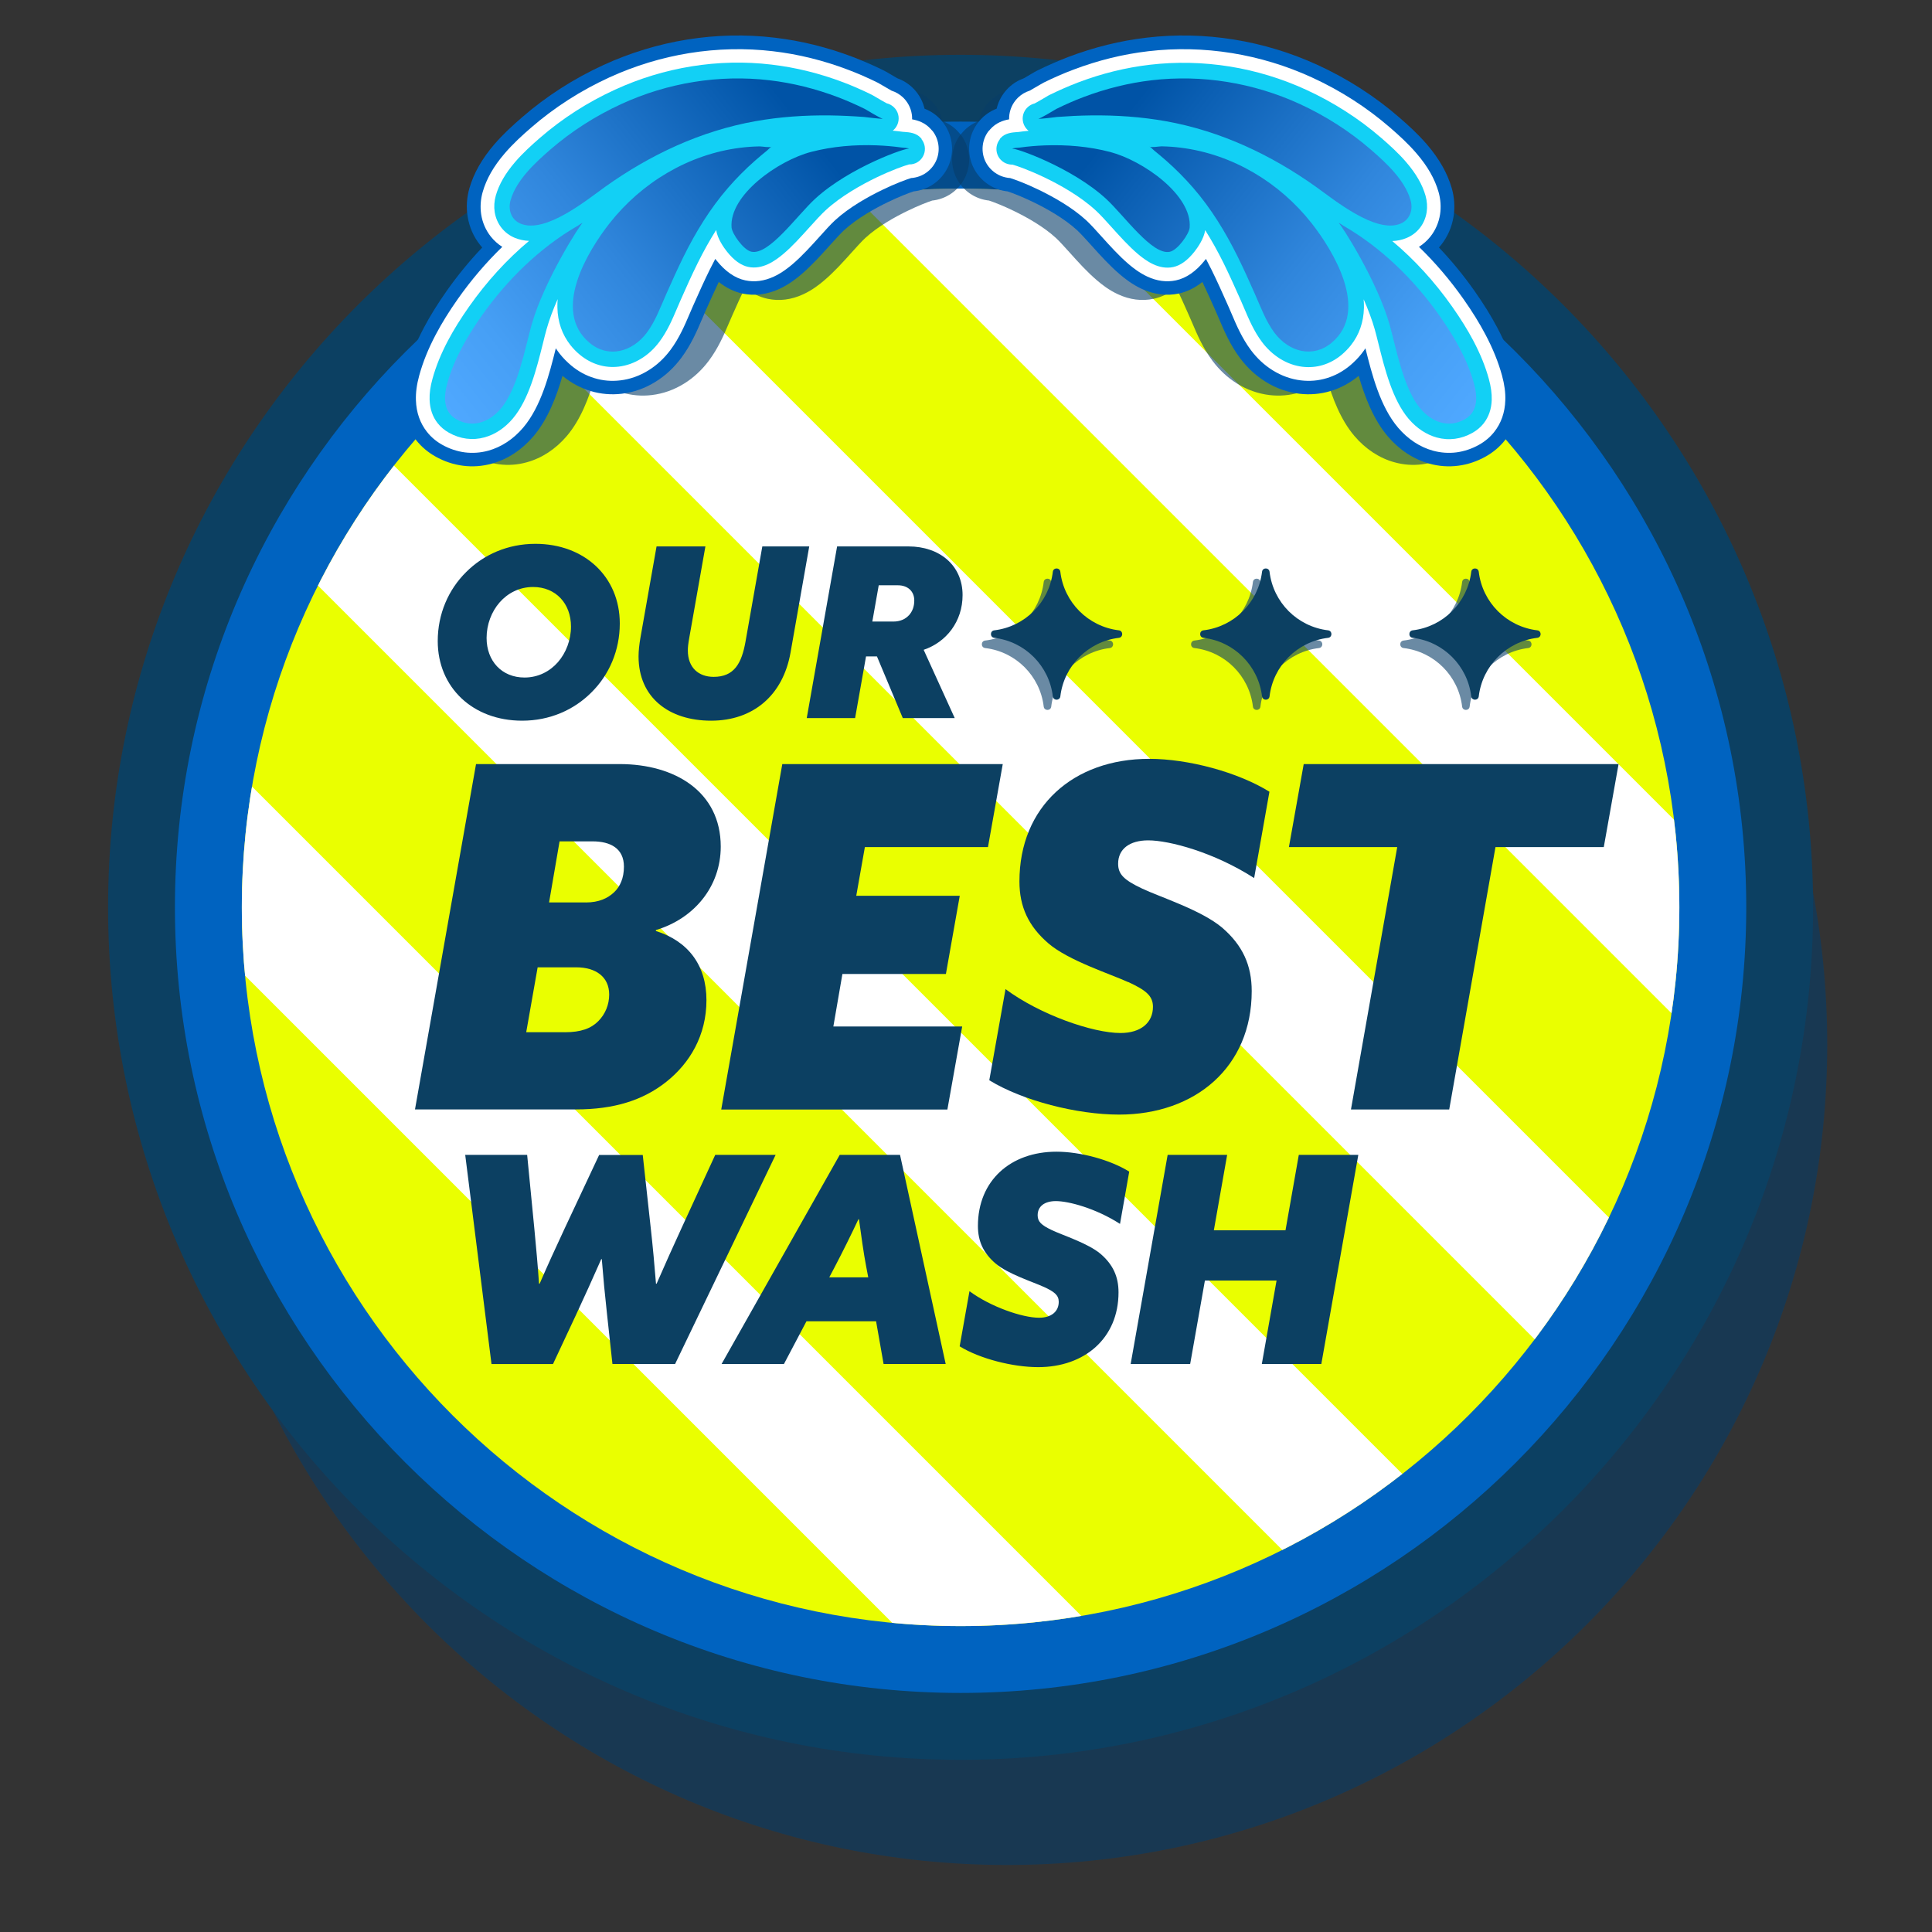 <?xml version="1.0" encoding="UTF-8"?> <svg xmlns="http://www.w3.org/2000/svg" xmlns:xlink="http://www.w3.org/1999/xlink" id="Layer_1" data-name="Layer 1" viewBox="0 0 350 350"><rect x="0" y="0" width="350" height="350" fill="#333333" stroke="none"/><defs><style> .cls-1 { fill: none; } .cls-2, .cls-3 { opacity: .6; } .cls-2, .cls-4 { fill: #073c67; } .cls-5 { fill: url(#linear-gradient-2); } .cls-6 { fill: #12d0f5; } .cls-7 { fill: url(#linear-gradient); } .cls-8 { fill: #0c4062; } .cls-9 { clip-path: url(#clippath-1); } .cls-10 { fill: #fff; } .cls-11 { fill: #0063c0; } .cls-12 { fill: #eaff00; } .cls-13 { opacity: .48; } .cls-14 { clip-path: url(#clippath); } </style><clipPath id="clippath"><path class="cls-1" d="M-196.17,264.94c65.36,0,118.54-53.18,118.54-118.54S-130.81,27.85-196.17,27.85c-65.36,0-118.54,53.18-118.54,118.54,0,65.36,53.18,118.54,118.54,118.54Z"></path></clipPath><clipPath id="clippath-1"><path class="cls-1" d="M174.02,294.58c71.8,0,130.21-58.41,130.21-130.21,0-71.8-58.41-130.21-130.21-130.21-71.8,0-130.21,58.41-130.21,130.21,0,71.8,58.41,130.21,130.21,130.21Z"></path></clipPath><linearGradient id="linear-gradient" x1="3155.97" y1="-15249.27" x2="3155.97" y2="-15154.23" gradientTransform="translate(-13638.22 -6933.58) rotate(-51.58) scale(1 -1)" gradientUnits="userSpaceOnUse"><stop offset="0" stop-color="#4fa8ff"></stop><stop offset=".16" stop-color="#469ff5"></stop><stop offset=".43" stop-color="#3086dc"></stop><stop offset=".77" stop-color="#0b5fb3"></stop><stop offset=".87" stop-color="#0053a6"></stop></linearGradient><linearGradient id="linear-gradient-2" x1="-3724.6" y1="-6574.64" x2="-3724.6" y2="-6479.61" gradientTransform="translate(2914.16 -6933.58) rotate(-128.42)" xlink:href="#linear-gradient"></linearGradient></defs><g class="cls-14"><g class="cls-13"><rect class="cls-10" x="-316.75" y="197.66" width="364.54" height="20.57" transform="translate(-186.43 -34.18) rotate(-45)"></rect></g></g><g><g><g><path class="cls-2" d="M182.42,337.86c81.94,0,148.6-66.66,148.6-148.6,0-81.94-66.66-148.6-148.6-148.6-81.94,0-148.6,66.66-148.6,148.6,0,81.94,66.66,148.6,148.6,148.6Z"></path><path class="cls-8" d="M174.02,318.81c85.16,0,154.44-69.28,154.44-154.44,0-85.16-69.28-154.44-154.44-154.44-85.16,0-154.44,69.28-154.44,154.44,0,85.16,69.28,154.44,154.44,154.44Z"></path><path class="cls-11" d="M174.02,306.69c78.48,0,142.33-63.85,142.33-142.33,0-78.48-63.85-142.33-142.33-142.33-78.48,0-142.33,63.85-142.33,142.33,0,78.48,63.85,142.33,142.33,142.33Z"></path><path class="cls-12" d="M174.02,294.58c71.8,0,130.21-58.41,130.21-130.21,0-71.8-58.41-130.21-130.21-130.21-71.8,0-130.21,58.41-130.21,130.21,0,71.8,58.41,130.21,130.21,130.21Z"></path><g class="cls-9"><g><rect class="cls-10" x="89.49" y="29.97" width="25.11" height="373.32" transform="translate(-123.3 135.61) rotate(-45)"></rect><rect class="cls-10" x="131.42" y="-11.96" width="25.11" height="373.32" transform="translate(-81.36 152.98) rotate(-45)"></rect><rect class="cls-10" x="173.36" y="-53.9" width="25.11" height="373.32" transform="translate(-39.43 170.35) rotate(-45)"></rect><rect class="cls-10" x="215.29" y="-95.83" width="25.11" height="373.32" transform="translate(2.51 187.72) rotate(-45)"></rect></g></g></g><g><g><g><path class="cls-8" d="M79.3,116.13c0-4.9,1.93-9.32,5.15-12.5,3.18-3.18,7.56-5.11,12.54-5.11,8.93,0,15.29,6.01,15.29,14.43,0,4.9-1.93,9.32-5.15,12.5-3.18,3.18-7.56,5.11-12.54,5.11-8.93,0-15.29-6.01-15.29-14.43ZM101.08,119.95c1.46-1.68,2.36-4,2.36-6.44,0-4.17-2.75-7.17-6.87-7.17-2.49,0-4.6,1.12-6.06,2.79-1.46,1.67-2.36,3.99-2.36,6.44,0,4.17,2.75,7.17,6.87,7.17,2.49,0,4.6-1.12,6.06-2.79Z"></path><path class="cls-8" d="M127.79,98.99l-2.92,16.54c-.21,1.2-.26,1.72-.26,2.32,0,3.09,1.93,4.77,4.68,4.77,3.74,0,5.07-2.49,5.76-6.36l3.05-17.27h8.5l-3.39,19.24c-1.38,7.77-6.79,12.33-14.39,12.33s-13.14-4.17-13.14-11.64c0-1.03.13-2.19.34-3.39l2.92-16.54h8.85Z"></path><path class="cls-8" d="M151.66,98.99h12.93c5.63,0,9.79,3.44,9.79,8.81,0,2.41-.73,4.51-1.98,6.23-1.25,1.72-3.05,3.01-5.07,3.69l5.63,12.37h-9.41l-4.68-11.17h-1.98l-1.98,11.17h-8.76l5.5-31.1ZM164.64,111.49c.64-.69.99-1.59.99-2.71,0-1.68-1.2-2.75-2.96-2.75h-3.48l-1.16,6.57h3.82c1.2,0,2.15-.43,2.79-1.12Z"></path></g><g><path class="cls-8" d="M84.25,209.22h11.25l1.31,13.45c.31,3.24.63,6.75.84,9.89h.11c1.36-3.14,2.98-6.7,4.5-9.94l6.28-13.39h7.9l1.46,13.34c.37,3.3.68,6.75.94,9.99h.11c1.46-3.35,3.03-6.85,4.55-10.15l6.07-13.19h10.94l-18.21,37.88h-11.35l-.99-9.1c-.37-3.35-.68-6.59-.94-9.89h-.1c-1.47,3.35-3.04,6.8-4.55,10.05l-4.19,8.95h-11.14l-4.76-37.88Z"></path><path class="cls-8" d="M152.11,209.22h10.94l8.27,37.88h-11.25l-1.36-7.74h-12.61l-4.08,7.74h-11.3l21.4-37.88ZM157.29,231.4l-.37-1.94c-.47-2.41-.94-5.91-1.31-8.58h-.1c-1.2,2.56-2.88,5.96-4.34,8.74l-.94,1.78h7.06Z"></path><path class="cls-8" d="M189.09,233.13c-1.94-.89-6.54-2.35-8.74-4.24-2.2-1.88-3.19-4.03-3.19-6.8,0-8.21,5.91-13.45,14.23-13.45,4.29,0,9.73,1.46,13.18,3.61l-1.67,9.47c-4.4-2.83-9.31-4.13-11.62-4.13-2.04,0-3.3.94-3.3,2.56,0,1.15.63,1.78,2.62,2.72,1.99.94,6.49,2.35,8.79,4.29,2.25,1.94,3.24,4.13,3.24,6.96,0,8.32-6.17,13.55-14.55,13.55-4.6,0-10.57-1.52-14.23-3.77l1.78-9.99c3.82,2.83,9.58,4.81,12.61,4.81,2.25,0,3.56-1.15,3.56-2.88,0-1.2-.78-1.83-2.72-2.72Z"></path><path class="cls-8" d="M246.07,209.22l-6.7,37.88h-10.78l2.67-15.12h-12.98l-2.67,15.12h-10.78l6.7-37.88h10.78l-2.41,13.66h12.98l2.41-13.66h10.78Z"></path></g><g><path class="cls-8" d="M86.24,138.42h26.01c10.03,0,18.32,5.01,18.32,14.95,0,7.26-4.84,13.05-11.75,15.12v.17c5.79,1.82,9.16,6.14,9.16,12.53s-3.02,11.41-7.26,14.78c-4.23,3.37-9.51,5.01-16.33,5.01h-29.21l11.06-62.57ZM102.32,187c2.94,0,4.75-.69,6.05-1.99,1.3-1.3,1.99-3.03,1.99-4.84,0-3.2-2.42-4.93-5.96-4.93h-7l-2.07,11.75h7ZM106.12,163.49c2.42,0,3.98-.78,5.1-1.82,1.12-1.04,1.81-2.59,1.81-4.67,0-3.29-2.42-4.58-5.7-4.58h-5.96l-1.9,11.06h6.65Z"></path><path class="cls-8" d="M141.73,138.42h39.93l-2.68,15.04h-22.3l-1.56,8.82h18.75l-2.51,14.17h-18.75l-1.64,9.51h23.34l-2.68,15.04h-40.97l11.06-62.57Z"></path><path class="cls-8" d="M204.38,177.92c-3.2-1.47-10.8-3.89-14.43-7s-5.27-6.65-5.27-11.24c0-13.57,9.77-22.21,23.51-22.21,7.09,0,16.08,2.42,21.78,5.96l-2.77,15.64c-7.26-4.67-15.38-6.83-19.19-6.83-3.37,0-5.45,1.56-5.45,4.23,0,1.9,1.04,2.94,4.32,4.49,3.28,1.56,10.72,3.89,14.52,7.09,3.72,3.2,5.36,6.83,5.36,11.49,0,13.74-10.2,22.38-24.03,22.38-7.61,0-17.46-2.51-23.51-6.22l2.94-16.51c6.31,4.67,15.82,7.95,20.83,7.95,3.72,0,5.88-1.9,5.88-4.75,0-1.99-1.3-3.02-4.49-4.49Z"></path><path class="cls-8" d="M236.18,138.42h57.04l-2.68,15.04h-19.62l-8.38,47.53h-17.8l8.38-47.53h-19.62l2.68-15.04Z"></path></g></g><g><g class="cls-3"><path class="cls-4" d="M189.08,105.43h0c-.66,5.56-5.05,9.95-10.61,10.61h0c-.8.1-.8,1.26,0,1.36h0c5.56.66,9.95,5.05,10.61,10.61h0c.1.8,1.26.8,1.36,0h0c.66-5.56,5.05-9.95,10.61-10.61h0c.8-.1.8-1.26,0-1.36h0c-5.56-.66-9.95-5.05-10.61-10.61h0c-.1-.8-1.26-.8-1.36,0Z"></path></g><path class="cls-8" d="M190.73,103.58h0c-.66,5.56-5.05,9.95-10.61,10.61h0c-.8.1-.8,1.26,0,1.36h0c5.56.66,9.95,5.05,10.61,10.61h0c.1.8,1.26.8,1.36,0h0c.66-5.56,5.05-9.95,10.61-10.61h0c.8-.1.8-1.26,0-1.36h0c-5.56-.66-9.95-5.05-10.61-10.61h0c-.1-.8-1.26-.8-1.36,0Z"></path></g><g><g class="cls-3"><path class="cls-4" d="M226.98,105.43h0c-.66,5.56-5.05,9.95-10.61,10.61h0c-.8.1-.8,1.26,0,1.36h0c5.56.66,9.95,5.05,10.61,10.61h0c.1.8,1.26.8,1.36,0h0c.66-5.56,5.05-9.95,10.61-10.61h0c.8-.1.8-1.26,0-1.36h0c-5.56-.66-9.95-5.05-10.61-10.61h0c-.1-.8-1.26-.8-1.36,0Z"></path></g><path class="cls-8" d="M228.63,103.58h0c-.66,5.56-5.05,9.95-10.61,10.61h0c-.8.1-.8,1.26,0,1.36h0c5.56.66,9.95,5.05,10.61,10.61h0c.1.8,1.26.8,1.36,0h0c.66-5.56,5.05-9.95,10.61-10.61h0c.8-.1.8-1.26,0-1.36h0c-5.56-.66-9.95-5.05-10.61-10.61h0c-.1-.8-1.26-.8-1.36,0Z"></path></g><g><g class="cls-3"><path class="cls-4" d="M264.88,105.43h0c-.66,5.56-5.05,9.95-10.61,10.61h0c-.8.1-.8,1.26,0,1.36h0c5.56.66,9.95,5.05,10.61,10.61h0c.1.8,1.26.8,1.36,0h0c.66-5.56,5.05-9.95,10.61-10.61h0c.8-.1.8-1.26,0-1.36h0c-5.56-.66-9.95-5.05-10.61-10.61h0c-.1-.8-1.26-.8-1.36,0Z"></path></g><path class="cls-8" d="M266.53,103.58h0c-.66,5.56-5.05,9.95-10.61,10.61h0c-.8.1-.8,1.26,0,1.36h0c5.56.66,9.95,5.05,10.61,10.61h0c.1.8,1.26.8,1.36,0h0c.66-5.56,5.05-9.95,10.61-10.61h0c.8-.1.8-1.26,0-1.36h0c-5.56-.66-9.95-5.05-10.61-10.61h0c-.1-.8-1.26-.8-1.36,0Z"></path></g></g></g><g><path class="cls-2" d="M174.11,24.29c.1-.13.21-.26.32-.38.78-.87,1.74-1.53,2.86-1.97.25-1.05.73-2.05,1.41-2.91.22-.27.45-.53.7-.77.76-.72,1.67-1.28,2.66-1.63.23-.13.62-.36,1.26-.74.5-.3.75-.44,1.07-.61,1.8-.89,3.61-1.68,5.39-2.35,4.46-1.69,9.05-2.82,13.64-3.36,5.03-.59,10.15-.48,15.21.34,5.01.81,9.89,2.29,14.51,4.41,5.2,2.38,9.97,5.45,14.2,9.11,1.59,1.38,3.27,2.9,4.83,4.71,2.17,2.52,3.59,5.02,4.34,7.64.46,1.6.57,3.3.32,4.91-.29,1.82-1.03,3.54-2.16,4.96-.12.16-.25.31-.39.46,2.22,2.33,4.3,4.87,6.2,7.58,1.59,2.27,2.9,4.37,3.98,6.42,1.38,2.62,2.39,5.11,3.08,7.62.5,1.81.71,3.45.66,5.04-.08,2.65-.91,4.97-2.44,6.91-.91,1.14-2.04,2.1-3.35,2.83-1.51.84-3.11,1.38-4.76,1.6-1.68.22-3.37.1-5.02-.36-2.74-.75-5.25-2.4-7.26-4.76-2.51-2.95-4-6.89-5.06-10.53-1.48,1.22-3.12,2.11-4.89,2.64-1.77.53-3.6.69-5.44.47-2.07-.25-4.06-.95-5.9-2.1-1.7-1.06-3.19-2.45-4.44-4.12-1.72-2.3-2.74-4.7-3.64-6.81h0c-.2-.47-.38-.9-.57-1.31-.81-1.83-1.56-3.51-2.33-5.11-1.29,1.03-2.66,1.7-4.11,2.01-2.13.45-4.3.18-6.46-.82-1.65-.76-2.95-1.79-3.79-2.51-1.79-1.52-3.41-3.32-4.98-5.07-.95-1.05-1.84-2.04-2.47-2.62-2.29-2.11-5.42-3.83-7.65-4.91-1.89-.92-3.54-1.56-4.48-1.87-.11-.01-.21-.02-.32-.04-2.63-.39-4.87-2.17-5.84-4.64-.98-2.47-.56-5.3,1.1-7.38h0Z"></path><g><path class="cls-11" d="M177.23,22.14c.11-.14.22-.27.34-.4.82-.91,1.81-1.6,2.98-2.05.26-1.1.76-2.13,1.47-3.03.22-.28.47-.55.73-.8.79-.75,1.74-1.33,2.77-1.7.24-.14.65-.37,1.31-.77.52-.31.78-.46,1.12-.63,1.87-.92,3.76-1.74,5.61-2.45,4.64-1.76,9.42-2.94,14.19-3.49,5.24-.62,10.56-.5,15.83.35,5.21.84,10.29,2.39,15.1,4.59,5.41,2.48,10.38,5.67,14.77,9.48,1.65,1.43,3.41,3.02,5.03,4.9,2.25,2.62,3.73,5.22,4.52,7.95.48,1.67.6,3.44.33,5.11-.3,1.9-1.07,3.68-2.25,5.16-.13.16-.26.32-.4.48,2.31,2.43,4.47,5.07,6.45,7.88,1.66,2.36,3.01,4.54,4.14,6.68,1.44,2.73,2.49,5.32,3.21,7.93.52,1.88.74,3.59.69,5.24-.09,2.75-.94,5.17-2.54,7.19-.94,1.19-2.12,2.18-3.49,2.95-1.57.88-3.24,1.44-4.96,1.66-1.75.23-3.5.1-5.22-.37-2.85-.78-5.46-2.5-7.55-4.95-2.61-3.07-4.17-7.17-5.27-10.96-1.54,1.27-3.25,2.2-5.09,2.75-1.84.55-3.74.72-5.66.49-2.16-.26-4.23-.99-6.14-2.19-1.77-1.1-3.32-2.55-4.62-4.29-1.79-2.39-2.85-4.89-3.79-7.09h0c-.2-.49-.4-.94-.59-1.37-.85-1.9-1.63-3.65-2.42-5.31-1.34,1.07-2.77,1.77-4.28,2.1-2.21.47-4.47.19-6.72-.85-1.71-.79-3.07-1.87-3.94-2.61-1.86-1.58-3.55-3.46-5.18-5.27-.99-1.09-1.92-2.13-2.57-2.73-2.38-2.19-5.64-3.99-7.96-5.11-1.97-.95-3.68-1.62-4.66-1.94-.11-.01-.22-.03-.33-.04-2.73-.4-5.06-2.25-6.08-4.82-1.02-2.57-.58-5.52,1.14-7.68h0Z"></path><path class="cls-10" d="M179.17,23.68c.07-.09.15-.19.24-.28,1.04-1.16,2.31-1.59,3.4-1.78-.03-1.22.36-2.43,1.15-3.42.15-.19.32-.38.5-.55.59-.56,1.3-.98,2.07-1.22.32-.18.85-.48,1.57-.91.49-.29.69-.41.94-.54,1.8-.89,3.61-1.68,5.39-2.35,4.45-1.69,9.03-2.82,13.6-3.35,5.01-.59,10.11-.47,15.15.34,4.99.81,9.86,2.29,14.47,4.4,5.2,2.38,9.97,5.45,14.18,9.1,1.58,1.37,3.26,2.89,4.77,4.65,2.02,2.34,3.33,4.64,4.01,7.02.38,1.33.47,2.73.27,4.05-.23,1.48-.83,2.86-1.74,4.01-.59.74-1.29,1.37-2.08,1.87,2.92,2.83,5.62,5.99,8.05,9.44,1.6,2.27,2.9,4.37,3.98,6.42,1.36,2.57,2.34,5,3.01,7.43.45,1.64.65,3.11.6,4.51-.07,2.21-.75,4.14-2.01,5.73-.74.94-1.67,1.72-2.76,2.33-1.29.72-2.66,1.18-4.07,1.37-1.42.18-2.85.08-4.25-.3-2.37-.65-4.56-2.09-6.33-4.17-3.26-3.83-4.74-9.65-5.92-14.38-.23.35-.47.68-.73,1.01-.59.75-1.28,1.44-2.03,2.08-1.29,1.08-2.72,1.86-4.26,2.32-1.51.46-3.08.59-4.66.4-1.8-.21-3.52-.83-5.13-1.83-1.51-.94-2.83-2.17-3.95-3.67-1.61-2.16-2.61-4.51-3.49-6.58-.21-.49-.41-.96-.61-1.41-1.06-2.38-2.01-4.51-3.03-6.57-.33-.67-.67-1.32-1-1.95-.06.08-.12.16-.18.23-1.61,2.03-3.38,3.26-5.26,3.66-1.68.36-3.42.13-5.17-.68-1.44-.67-2.62-1.6-3.38-2.25-1.73-1.47-3.37-3.29-4.95-5.04-1.02-1.14-1.99-2.21-2.73-2.89-2.6-2.4-6.09-4.32-8.56-5.52-2.45-1.19-4.37-1.88-5.26-2.16-.15,0-.31-.02-.46-.05-1.86-.28-3.45-1.54-4.15-3.29-.69-1.75-.4-3.76.78-5.24h0Z"></path><path class="cls-6" d="M181.1,25.21c.04-.05.09-.11.13-.16.85-.96,2.05-1.05,3.1-1.13.04,0,.07,0,.1,0,.63-.09,1.26-.16,1.91-.22-.35-.28-.64-.64-.83-1.07-.43-.97-.28-2.08.37-2.9.08-.1.17-.2.27-.29.37-.35.82-.59,1.29-.7.49-.25,1.54-.88,1.92-1.1.47-.28.61-.37.77-.44,1.73-.85,3.47-1.61,5.17-2.26,4.26-1.62,8.64-2.7,13.02-3.21,4.78-.56,9.65-.45,14.47.32,4.77.77,9.43,2.19,13.83,4.21,4.98,2.29,9.56,5.22,13.6,8.72,1.51,1.31,3.11,2.75,4.52,4.39,1.78,2.07,2.93,4.06,3.51,6.09.28.98.35,2.02.2,2.99-.17,1.06-.59,2.04-1.24,2.86s-1.47,1.43-2.46,1.83c-.78.32-1.63.5-2.53.53,4,3.35,7.68,7.37,10.87,11.91,1.54,2.19,2.79,4.2,3.82,6.15,1.27,2.41,2.19,4.67,2.81,6.93.38,1.39.55,2.63.52,3.77-.05,1.67-.55,3.11-1.47,4.28-.54.68-1.23,1.26-2.03,1.71-2.04,1.15-4.28,1.44-6.46.84-1.89-.52-3.65-1.69-5.1-3.39-2.93-3.45-4.33-9.08-5.46-13.6-.23-.93-.45-1.81-.66-2.56-.49-1.75-1.21-3.63-2.02-5.49.04.52.06,1.04.05,1.54-.06,2.6-.86,4.89-2.37,6.8-.49.61-1.05,1.19-1.68,1.72-1.03.86-2.17,1.48-3.39,1.85-1.19.36-2.42.46-3.66.32-1.43-.17-2.81-.66-4.11-1.47-1.24-.78-2.35-1.8-3.28-3.05-1.43-1.92-2.33-4.03-3.2-6.07-.21-.5-.41-.97-.62-1.44-1.07-2.4-2.04-4.56-3.07-6.66-1.09-2.2-2.21-4.22-3.38-6.06-.23,1.58-1.43,3.24-1.95,3.9-1.24,1.57-2.53,2.5-3.84,2.78-2.59.55-4.91-1.1-6.43-2.39-1.61-1.37-3.19-3.12-4.71-4.81-1.06-1.18-2.07-2.3-2.89-3.05-2.82-2.6-6.54-4.66-9.16-5.92-2.93-1.41-5.15-2.18-5.95-2.39-.16,0-.32,0-.48-.03-1-.15-1.84-.82-2.21-1.75-.37-.94-.21-2.01.42-2.8,0,0,0,0,0,0Z"></path><path class="cls-7" d="M208.21,26.57c.22.03.66.52.82.65.75.61,1.49,1.23,2.21,1.86,1.74,1.53,3.38,3.18,4.9,4.93,3.27,3.76,5.87,8.03,8.08,12.49,1.1,2.23,2.12,4.49,3.12,6.76,1.05,2.36,1.96,4.89,3.51,6.98,2.64,3.54,7,4.68,10.37,1.87,7.03-5.86.19-16.83-3.6-21.66-5.79-7.38-14.33-12.52-23.69-13.69-1.17-.15-2.35-.23-3.52-.25-.4,0-1.87.27-2.21.05-.01,0,0,0,0,0ZM188.1,21.49c.06.14,3.18-.28,3.39-.3,2.03-.15,4.07-.26,6.11-.28,4.56-.06,9.12.25,13.61,1.05,9.9,1.77,19.04,6.07,27.2,11.89,3.27,2.33,10.79,8.51,15.28,6.68,1.74-.71,2.35-2.53,1.84-4.28-1.04-3.63-4.4-6.73-7.17-9.13-3.88-3.36-8.26-6.15-12.92-8.29-8.35-3.83-17.66-5.36-26.79-4.29-4.22.49-8.38,1.54-12.35,3.04-1.68.63-3.32,1.36-4.93,2.15-.26.13-3.07,1.89-3.28,1.76,0,0,0,0,0,0ZM242.53,40.42c.21-.06,6.98,10.37,9.25,18.54,1.15,4.12,2.47,11.45,5.55,15.08,2.09,2.45,5.1,3.57,8.03,1.92,2.46-1.38,2.31-4.14,1.65-6.55-1.21-4.38-3.62-8.51-6.22-12.2-4.59-6.53-10.56-12.38-17.51-16.37-.14-.08-.58-.43-.75-.42-.01,0-.02,0,0,0ZM183.33,26.95c.36-.3,10.83,3.34,17.07,9.09,3.3,3.05,8.34,10.26,11.53,9.57,1.44-.31,3.51-3.26,3.59-4.39.45-5.89-8.46-12.13-14.41-13.69-3.87-1.01-7.89-1.34-11.87-1.19-1.49.06-2.98.18-4.46.39-.16.02-1.36.07-1.44.23-.04.03-.02.03,0,0Z"></path></g></g><g><path class="cls-2" d="M173.94,24.29c-.1-.13-.21-.26-.32-.38-.78-.87-1.74-1.53-2.86-1.97-.25-1.05-.73-2.05-1.41-2.91-.22-.27-.45-.53-.7-.77-.76-.72-1.67-1.28-2.66-1.63-.23-.13-.62-.36-1.26-.74-.5-.3-.75-.44-1.07-.61-1.8-.89-3.61-1.68-5.39-2.35-4.46-1.69-9.05-2.82-13.64-3.36-5.03-.59-10.15-.48-15.21.34-5.01.81-9.89,2.29-14.51,4.41-5.2,2.38-9.97,5.45-14.2,9.11-1.59,1.38-3.27,2.9-4.83,4.71-2.17,2.52-3.59,5.02-4.34,7.64-.46,1.6-.57,3.3-.32,4.91.29,1.82,1.03,3.54,2.16,4.96.12.16.25.31.39.46-2.22,2.33-4.3,4.87-6.2,7.58-1.59,2.27-2.9,4.37-3.98,6.42-1.38,2.62-2.39,5.11-3.08,7.62-.5,1.81-.71,3.45-.66,5.04.08,2.65.91,4.97,2.44,6.91.91,1.14,2.04,2.1,3.35,2.83,1.51.84,3.11,1.38,4.76,1.6,1.68.22,3.37.1,5.02-.36,2.74-.75,5.25-2.4,7.26-4.76,2.51-2.95,4-6.89,5.06-10.53,1.48,1.22,3.12,2.11,4.89,2.64,1.77.53,3.6.69,5.44.47,2.07-.25,4.06-.95,5.9-2.1,1.7-1.06,3.19-2.45,4.44-4.12,1.72-2.3,2.74-4.7,3.64-6.81h0c.2-.47.38-.9.57-1.31.81-1.83,1.56-3.51,2.33-5.11,1.29,1.03,2.66,1.7,4.11,2.01,2.13.45,4.3.18,6.46-.82,1.65-.76,2.95-1.79,3.79-2.51,1.79-1.52,3.41-3.32,4.98-5.07.95-1.05,1.84-2.04,2.47-2.62,2.29-2.11,5.42-3.83,7.65-4.91,1.89-.92,3.54-1.56,4.48-1.87.11-.01.21-.02.32-.04,2.63-.39,4.87-2.17,5.84-4.64.98-2.47.56-5.3-1.1-7.38h0Z"></path><g><path class="cls-11" d="M170.81,22.14c-.11-.14-.22-.27-.34-.4-.82-.91-1.81-1.6-2.98-2.05-.26-1.1-.76-2.13-1.47-3.03-.22-.28-.47-.55-.73-.8-.79-.75-1.74-1.33-2.77-1.7-.24-.14-.65-.37-1.31-.77-.52-.31-.78-.46-1.12-.63-1.87-.92-3.76-1.74-5.61-2.45-4.64-1.76-9.42-2.94-14.19-3.49-5.24-.62-10.56-.5-15.83.35-5.21.84-10.29,2.39-15.1,4.59-5.41,2.48-10.38,5.67-14.77,9.48-1.65,1.43-3.41,3.02-5.03,4.9-2.25,2.62-3.73,5.22-4.52,7.95-.48,1.67-.6,3.44-.33,5.11.3,1.9,1.07,3.68,2.25,5.16.13.16.26.32.4.48-2.31,2.43-4.47,5.07-6.45,7.88-1.66,2.36-3.01,4.54-4.14,6.68-1.44,2.73-2.49,5.32-3.21,7.93-.52,1.88-.74,3.59-.69,5.24.09,2.75.94,5.17,2.54,7.19.94,1.19,2.12,2.18,3.49,2.95,1.57.88,3.24,1.44,4.96,1.66,1.75.23,3.5.1,5.22-.37,2.85-.78,5.46-2.5,7.55-4.95,2.61-3.07,4.17-7.17,5.27-10.96,1.54,1.27,3.25,2.2,5.09,2.75,1.84.55,3.74.72,5.66.49,2.16-.26,4.23-.99,6.14-2.19,1.77-1.1,3.32-2.55,4.62-4.29,1.79-2.39,2.85-4.89,3.79-7.09h0c.2-.49.4-.94.59-1.37.85-1.9,1.63-3.65,2.42-5.31,1.34,1.07,2.77,1.77,4.28,2.1,2.21.47,4.47.19,6.72-.85,1.71-.79,3.07-1.87,3.94-2.61,1.86-1.58,3.55-3.46,5.18-5.27.99-1.09,1.92-2.13,2.57-2.73,2.38-2.19,5.64-3.99,7.96-5.11,1.97-.95,3.68-1.62,4.66-1.94.11-.01.22-.03.33-.04,2.73-.4,5.06-2.25,6.08-4.82,1.02-2.57.58-5.52-1.14-7.68h0Z"></path><path class="cls-10" d="M168.88,23.68c-.07-.09-.15-.19-.24-.28-1.04-1.16-2.31-1.59-3.4-1.78.03-1.22-.36-2.43-1.15-3.42-.15-.19-.32-.38-.5-.55-.59-.56-1.3-.98-2.07-1.22-.32-.18-.85-.48-1.57-.91-.49-.29-.69-.41-.94-.54-1.8-.89-3.61-1.68-5.39-2.35-4.45-1.69-9.03-2.82-13.6-3.35-5.01-.59-10.11-.47-15.15.34-4.99.81-9.86,2.29-14.47,4.4-5.2,2.38-9.97,5.45-14.18,9.1-1.58,1.37-3.26,2.89-4.77,4.65-2.02,2.34-3.33,4.64-4.01,7.02-.38,1.33-.47,2.73-.27,4.05.23,1.48.83,2.86,1.74,4.01.59.74,1.29,1.37,2.08,1.87-2.92,2.83-5.62,5.99-8.05,9.44-1.6,2.27-2.9,4.37-3.98,6.42-1.36,2.57-2.34,5-3.01,7.43-.45,1.64-.65,3.11-.6,4.51.07,2.21.75,4.14,2.01,5.73.74.94,1.67,1.72,2.76,2.33,1.29.72,2.66,1.18,4.07,1.37,1.42.18,2.85.08,4.25-.3,2.37-.65,4.56-2.09,6.33-4.17,3.26-3.83,4.74-9.65,5.92-14.38.23.35.47.68.73,1.01.59.75,1.28,1.44,2.03,2.08,1.29,1.08,2.72,1.86,4.26,2.32,1.51.46,3.08.59,4.66.4,1.8-.21,3.52-.83,5.13-1.83,1.51-.94,2.83-2.17,3.95-3.67,1.61-2.16,2.61-4.51,3.49-6.58.21-.49.41-.96.61-1.41,1.06-2.38,2.01-4.51,3.03-6.57.33-.67.67-1.32,1-1.95.06.08.12.16.18.23,1.61,2.03,3.38,3.26,5.26,3.66,1.68.36,3.42.13,5.17-.68,1.44-.67,2.62-1.6,3.38-2.25,1.73-1.47,3.37-3.29,4.95-5.04,1.02-1.14,1.99-2.21,2.73-2.89,2.6-2.4,6.09-4.32,8.56-5.52,2.45-1.19,4.37-1.88,5.26-2.16.15,0,.31-.02.46-.05,1.86-.28,3.45-1.54,4.15-3.29.69-1.75.4-3.76-.78-5.24h0Z"></path><path class="cls-6" d="M166.94,25.21c.63.79.79,1.86.42,2.8-.37.94-1.21,1.61-2.21,1.75-.16.02-.32.03-.48.03-.8.22-3.02.98-5.95,2.39-2.62,1.27-6.34,3.32-9.16,5.92-.82.76-1.83,1.87-2.89,3.05-1.53,1.69-3.1,3.45-4.71,4.81-1.52,1.29-3.84,2.95-6.43,2.39-1.3-.28-2.6-1.21-3.84-2.78-.53-.66-1.72-2.32-1.95-3.9-1.17,1.85-2.29,3.86-3.38,6.06-1.04,2.1-2.01,4.25-3.07,6.66-.21.47-.41.94-.62,1.44-.87,2.04-1.77,4.15-3.2,6.07-.93,1.25-2.03,2.28-3.28,3.05-1.3.81-2.68,1.3-4.11,1.47-1.24.15-2.47.04-3.66-.32-1.22-.37-2.36-.99-3.39-1.85-.63-.52-1.19-1.1-1.68-1.72-1.51-1.91-2.31-4.19-2.37-6.8-.01-.5,0-1.02.05-1.54-.82,1.85-1.53,3.73-2.02,5.49-.21.74-.43,1.62-.66,2.56-1.13,4.52-2.53,10.15-5.46,13.6-1.44,1.7-3.21,2.87-5.1,3.39-2.18.6-4.42.31-6.46-.84-.8-.45-1.49-1.03-2.03-1.71-.93-1.17-1.42-2.61-1.47-4.28-.04-1.15.13-2.38.52-3.77.62-2.26,1.54-4.52,2.81-6.93,1.03-1.95,2.28-3.96,3.82-6.15,3.19-4.54,6.87-8.56,10.87-11.91-.9-.04-1.75-.22-2.53-.53-.99-.4-1.82-1.02-2.46-1.83-.64-.81-1.07-1.8-1.24-2.86-.15-.97-.08-2,.2-2.99.58-2.03,1.73-4.02,3.51-6.09,1.41-1.64,3.01-3.08,4.52-4.39,4.04-3.5,8.61-6.44,13.6-8.72,4.4-2.02,9.06-3.44,13.83-4.21,4.82-.78,9.68-.89,14.47-.32,4.37.51,8.75,1.59,13.02,3.21,1.71.65,3.45,1.41,5.17,2.26.16.08.3.16.77.44.37.22,1.42.85,1.92,1.1.47.11.92.35,1.29.7.1.09.19.19.27.29.65.81.8,1.93.37,2.9-.19.43-.47.79-.83,1.07.65.06,1.28.13,1.91.22.03,0,.06,0,.1,0,1.06.08,2.25.17,3.1,1.13.05.05.09.1.13.16,0,0,0,0,0,0Z"></path><path class="cls-5" d="M139.84,26.57c-.34.22-1.8-.05-2.21-.05-1.18.02-2.35.1-3.52.25-9.35,1.17-17.89,6.31-23.69,13.69-3.79,4.83-10.63,15.79-3.6,21.66,3.37,2.81,7.73,1.67,10.37-1.87,1.55-2.08,2.46-4.62,3.51-6.98,1.01-2.27,2.02-4.53,3.12-6.76,2.21-4.46,4.81-8.72,8.08-12.49,1.52-1.75,3.16-3.4,4.9-4.93.73-.63,1.46-1.26,2.21-1.86.16-.13.6-.63.82-.65,0,0,.01,0,0,0ZM159.94,21.49c-.2.13-3.02-1.63-3.28-1.76-1.61-.79-3.25-1.51-4.93-2.15-3.97-1.5-8.13-2.55-12.35-3.04-9.13-1.07-18.44.46-26.79,4.29-4.66,2.14-9.05,4.93-12.92,8.29-2.76,2.4-6.12,5.5-7.17,9.13-.5,1.75.11,3.57,1.84,4.28,4.5,1.83,12.01-4.34,15.28-6.68,8.16-5.82,17.3-10.12,27.2-11.89,4.49-.8,9.05-1.11,13.61-1.05,2.04.03,4.07.13,6.11.28.21.01,3.33.43,3.39.3,0,0,0,0,0,0ZM105.52,40.42c-.17-.02-.61.34-.75.42-6.95,3.99-12.91,9.84-17.51,16.37-2.6,3.69-5.01,7.82-6.22,12.2-.66,2.41-.81,5.17,1.65,6.55,2.94,1.65,5.94.53,8.03-1.92,3.08-3.63,4.4-10.96,5.55-15.08,2.27-8.17,9.04-18.6,9.25-18.54.02,0,.01,0,0,0ZM164.71,26.95c-.08-.15-1.29-.2-1.44-.23-1.48-.21-2.97-.33-4.46-.39-3.99-.15-8.01.19-11.87,1.19-5.95,1.55-14.86,7.8-14.41,13.69.09,1.13,2.15,4.08,3.59,4.39,3.19.68,8.23-6.53,11.53-9.57,6.24-5.75,16.7-9.38,17.07-9.09.02.03.04.03,0,0Z"></path></g></g></g></svg> 